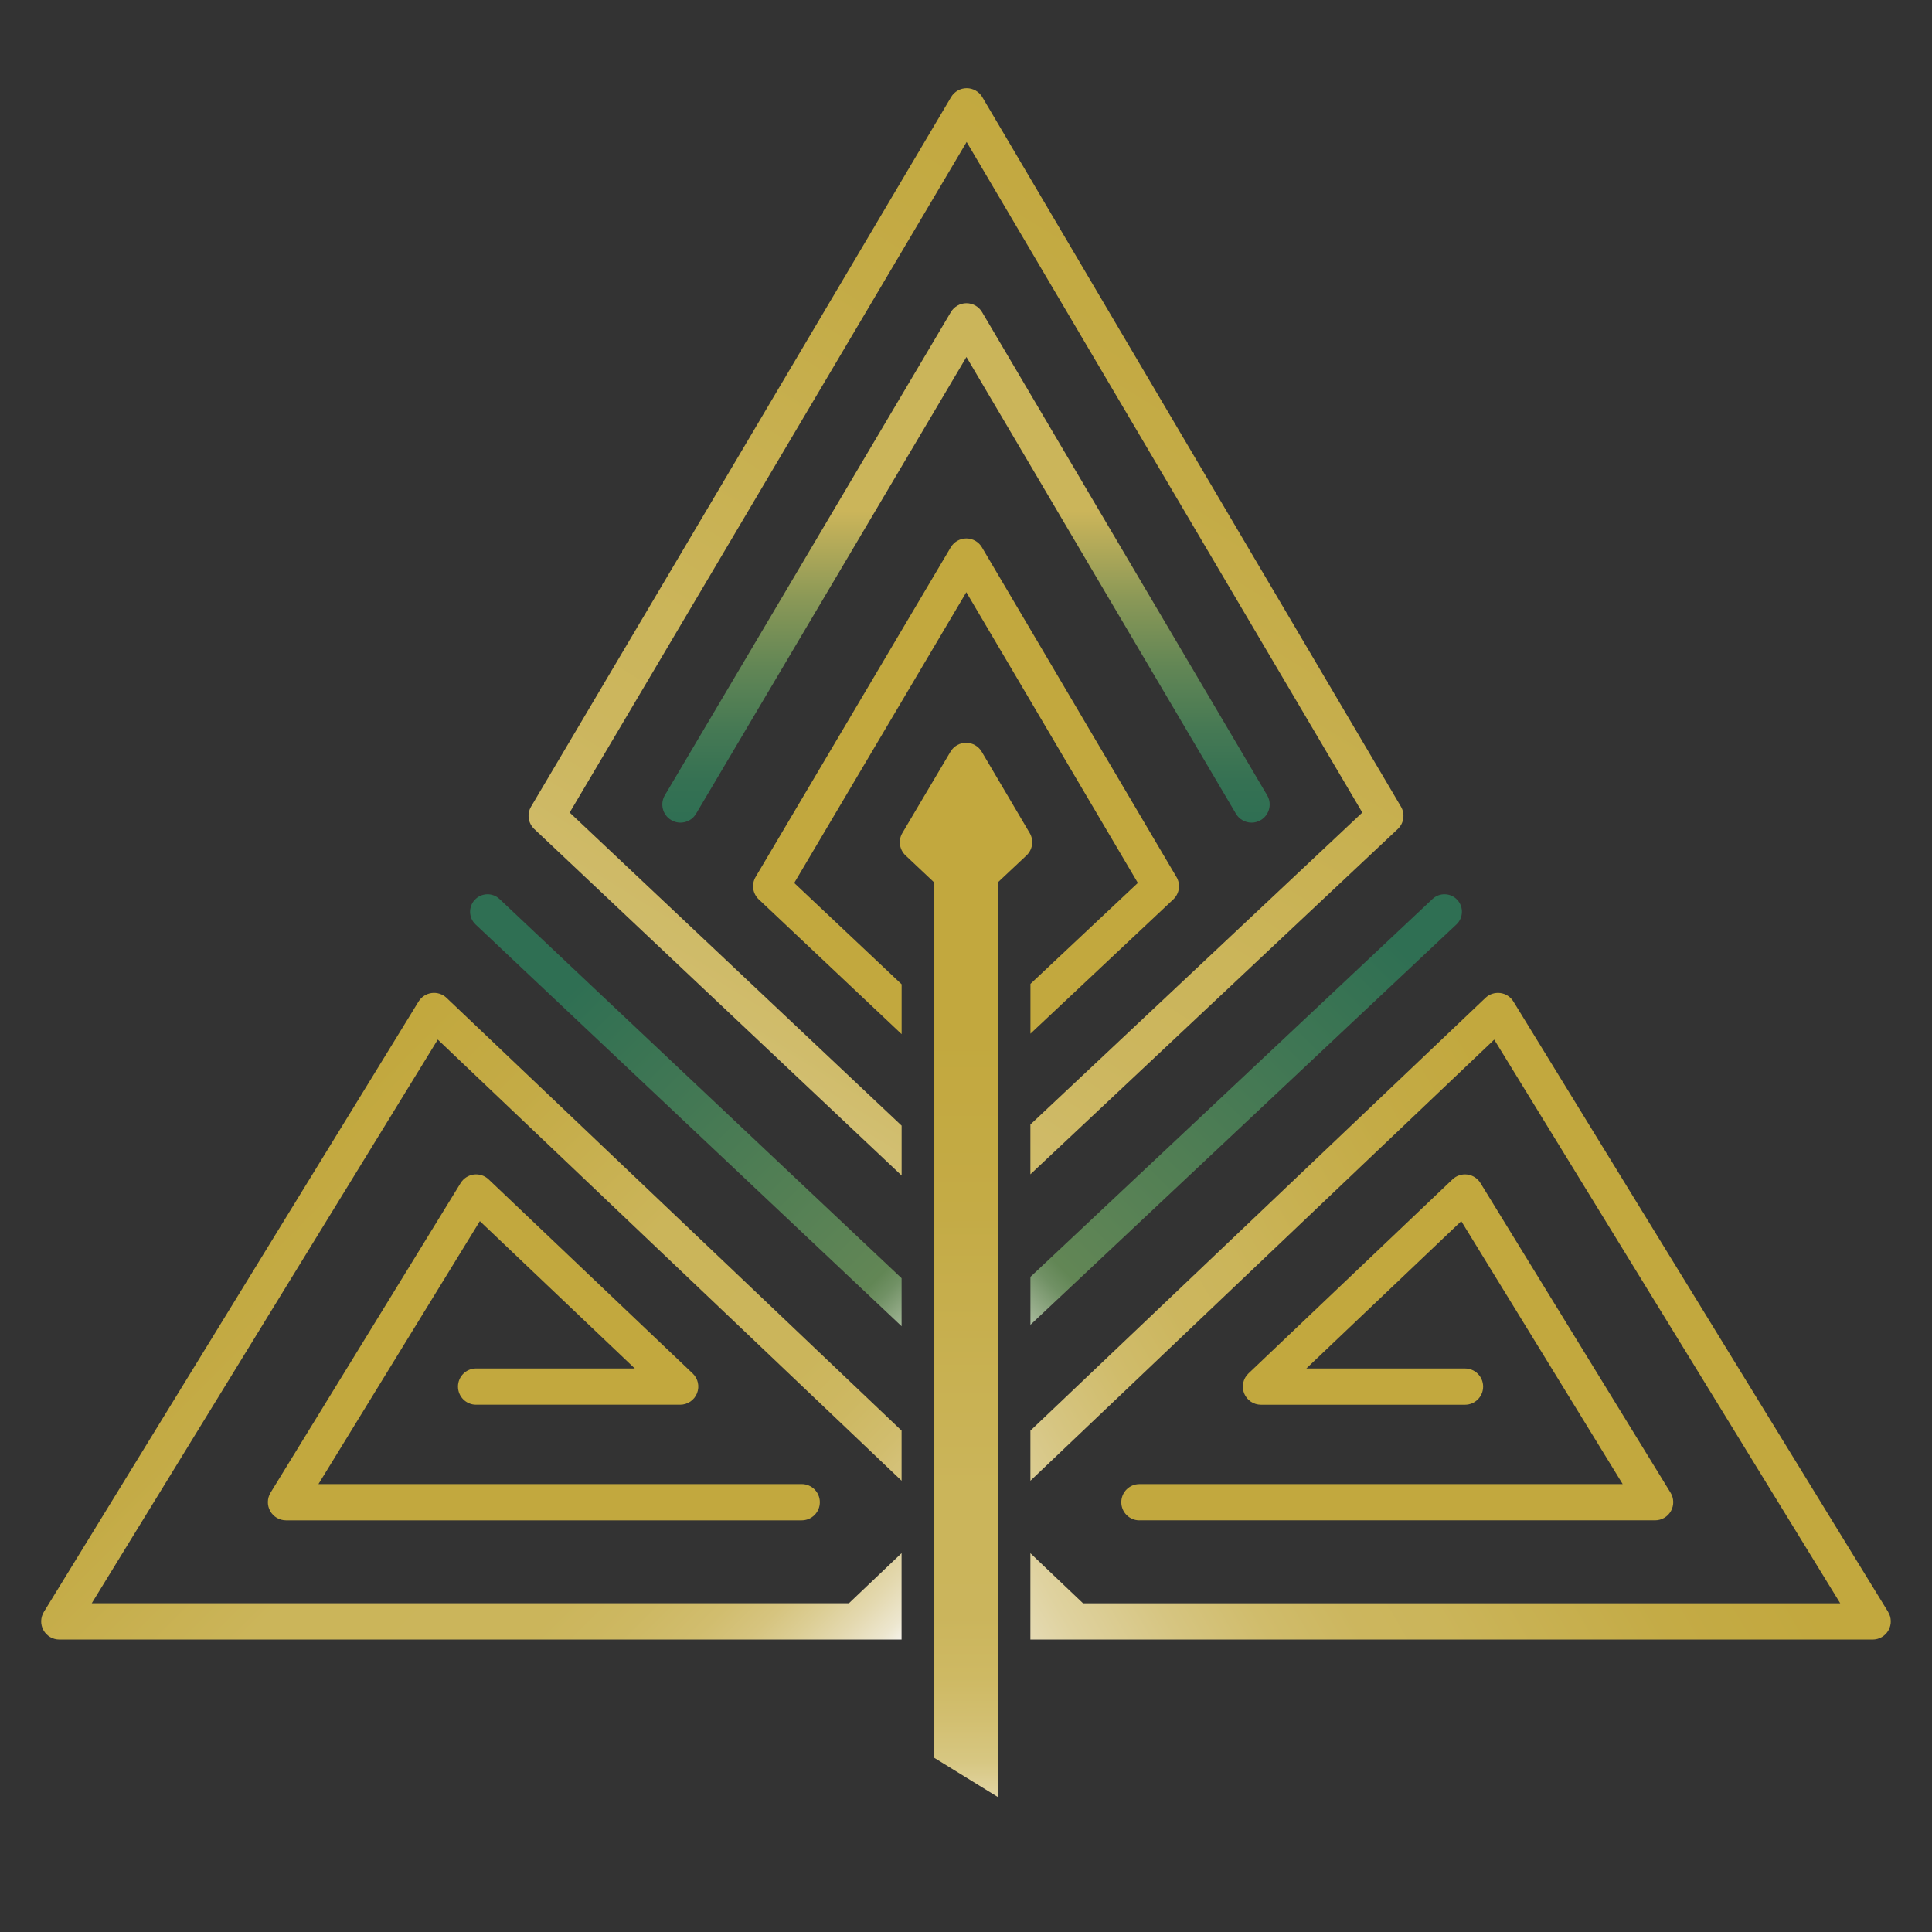 <?xml version="1.0" encoding="UTF-8"?>
<svg id="Layer_1" xmlns="http://www.w3.org/2000/svg" xmlns:xlink="http://www.w3.org/1999/xlink" version="1.1" viewBox="0 0 1024 1024">
  <rect x="0" y="0" width="1024" height="1024" fill="#333333" stroke="none"/>
  <defs>
    <style>
      .st0 {
        fill: none;
      }
      .st1 {
        fill: url(#linear-gradient2);
      }
      .st2 {
        fill: url(#linear-gradient1);
      }
      .st3 {
        fill: #c2a83e;
      }
      .st4 {
        fill: url(#linear-gradient);
      }
      .st5 {
        fill: url(#New_Gradient_Swatch_31);
      }
      .st6 {
        fill: url(#New_Gradient_Swatch_3);
      }
      .st7 {
        fill: url(#New_Gradient_Swatch_2);
      }
      .st8 {
        fill: url(#New_Gradient_Swatch_1);
      }
    </style>
    <linearGradient id="New_Gradient_Swatch_2" data-name="New Gradient Swatch 2" x1="512" y1="160.72" x2="512" y2="436.01" gradientUnits="userSpaceOnUse">
      <stop offset=".4" stop-color="#cbb55a"/>
      <stop offset=".44" stop-color="#bdae59"/>
      <stop offset=".57" stop-color="#8a9857"/>
      <stop offset=".7" stop-color="#628655"/>
      <stop offset=".82" stop-color="#467954"/>
      <stop offset=".92" stop-color="#357153"/>
      <stop offset="1" stop-color="#2f6f53"/>
    </linearGradient>
    <linearGradient id="New_Gradient_Swatch_1" data-name="New Gradient Swatch 1" x1="242.39" y1="859.89" x2="697.53" y2="124.44" gradientUnits="userSpaceOnUse">
      <stop offset="0" stop-color="#fff"/>
      <stop offset=".02" stop-color="#fcfaf6"/>
      <stop offset=".12" stop-color="#ede5c6"/>
      <stop offset=".22" stop-color="#e0d49f"/>
      <stop offset=".32" stop-color="#d7c681"/>
      <stop offset=".41" stop-color="#d0bc6b"/>
      <stop offset=".51" stop-color="#ccb65e"/>
      <stop offset=".59" stop-color="#cbb55a"/>
      <stop offset=".83" stop-color="#c4ab46"/>
      <stop offset="1" stop-color="#c2a83e"/>
    </linearGradient>
    <linearGradient id="New_Gradient_Swatch_3" data-name="New Gradient Swatch 3" x1="522.75" y1="719.68" x2="765.8" y2="476.63" gradientUnits="userSpaceOnUse">
      <stop offset="0" stop-color="#f6f3ec"/>
      <stop offset=".03" stop-color="#dde0d2"/>
      <stop offset=".1" stop-color="#9bb08f"/>
      <stop offset=".15" stop-color="#719165"/>
      <stop offset=".18" stop-color="#628655"/>
      <stop offset=".9" stop-color="#2f6f53"/>
    </linearGradient>
    <linearGradient id="New_Gradient_Swatch_31" data-name="New Gradient Swatch 3" x1="501.21" y1="719.98" x2="282.29" y2="501.06" xlink:href="#New_Gradient_Swatch_3"/>
    <linearGradient id="linear-gradient" x1="393.55" y1="954.51" x2="98.93" y2="659.9" gradientUnits="userSpaceOnUse">
      <stop offset="0" stop-color="#f6f3ec"/>
      <stop offset=".02" stop-color="#ede7d0"/>
      <stop offset=".06" stop-color="#e4d9b0"/>
      <stop offset=".1" stop-color="#dcce95"/>
      <stop offset=".14" stop-color="#d6c47f"/>
      <stop offset=".19" stop-color="#d1bd6e"/>
      <stop offset=".26" stop-color="#cdb862"/>
      <stop offset=".34" stop-color="#cbb55b"/>
      <stop offset=".59" stop-color="#cbb55a"/>
      <stop offset=".83" stop-color="#c4ab46"/>
      <stop offset="1" stop-color="#c2a83e"/>
    </linearGradient>
    <linearGradient id="linear-gradient1" x1="507.28" y1="920.44" x2="876.68" y2="707.17" gradientUnits="userSpaceOnUse">
      <stop offset="0" stop-color="#f6f3ec"/>
      <stop offset=".09" stop-color="#eae2c6"/>
      <stop offset=".19" stop-color="#dfd29f"/>
      <stop offset=".3" stop-color="#d6c581"/>
      <stop offset=".4" stop-color="#d0bc6b"/>
      <stop offset=".5" stop-color="#ccb65e"/>
      <stop offset=".59" stop-color="#cbb55a"/>
      <stop offset=".83" stop-color="#c4ab46"/>
      <stop offset="1" stop-color="#c2a83e"/>
    </linearGradient>
    <linearGradient id="linear-gradient2" x1="513.12" y1="992.65" x2="512.19" y2="539.51" gradientUnits="userSpaceOnUse">
      <stop offset="0" stop-color="#fff"/>
      <stop offset=".03" stop-color="#f3eed9"/>
      <stop offset=".06" stop-color="#e8deb7"/>
      <stop offset=".1" stop-color="#dfd19a"/>
      <stop offset=".13" stop-color="#d7c782"/>
      <stop offset=".18" stop-color="#d2bf70"/>
      <stop offset=".23" stop-color="#ceb963"/>
      <stop offset=".3" stop-color="#cbb55c"/>
      <stop offset=".45" stop-color="#cbb55a"/>
      <stop offset=".77" stop-color="#c4ab46"/>
      <stop offset="1" stop-color="#c2a83e"/>
    </linearGradient>
  </defs>
  <path class="st7" d="M663.35,436.01c-3.29,0-6.5-1.69-8.29-4.73l-142.83-242.06-143.3,242.07c-2.7,4.57-8.6,6.08-13.17,3.38-4.57-2.7-6.08-8.6-3.38-13.17l151.59-256.07c1.73-2.92,4.88-4.72,8.27-4.72h0c3.4,0,6.55,1.8,8.27,4.73l151.1,256.07c2.7,4.57,1.18,10.47-3.39,13.17-1.53.9-3.22,1.34-4.88,1.34Z"/>
  <polygon class="st0" points="477.86 849.75 477.86 849.75 477.86 849.75 477.86 849.75"/>
  <path class="st8" d="M301.93,430.69l210.41-355.44,209.72,355.42-175.93,165.34v26.39l194.7-182.98c3.28-3.08,3.98-8.02,1.7-11.89L520.64,51.47c-1.73-2.93-4.87-4.73-8.27-4.73h0c-3.4,0-6.54,1.79-8.27,4.72l-222.61,376.05c-2.29,3.87-1.59,8.81,1.68,11.89l194.71,183.64v-26.43l-175.92-165.92Z"/>
  <path class="st6" d="M771.93,489.99c3.73-3.5,3.91-9.36.41-13.09-3.5-3.73-9.36-3.91-13.09-.41l-213.1,200.28v25.41l225.78-212.2Z"/>
  <path class="st5" d="M264.77,476.51c-3.72-3.51-9.58-3.34-13.09.38-3.51,3.72-3.34,9.58.38,13.09l225.8,212.95v-25.45l-213.09-200.97Z"/>
  <path class="st3" d="M623.54,464.82l-103.09-174.71c-1.73-2.93-4.87-4.73-8.27-4.73h0c-3.4,0-6.54,1.79-8.27,4.72l-103.42,174.71c-2.29,3.87-1.59,8.81,1.68,11.89l75.71,71.41v-26.43l-56.93-53.69,91.22-154.1,90.92,154.08-56.93,53.5v26.39l75.7-71.15c3.28-3.08,3.98-8.02,1.7-11.89Z"/>
  <path class="st4" d="M477.86,784.81v-26.54l-241.18-229.39c-2.1-2-4.99-2.94-7.87-2.57-2.88.38-5.43,2.03-6.95,4.5L23.25,854.34c-1.82,2.97-1.9,6.69-.2,9.72,1.7,3.04,4.91,4.92,8.39,4.92h446.41v-19.23h0,0v-26.54l-27.9,26.54H48.63l183.4-298.76,245.82,233.81Z"/>
  <path class="st2" d="M1000.75,854.34l-198.61-323.52c-1.52-2.47-4.07-4.13-6.95-4.5-2.88-.37-5.77.57-7.87,2.57l-241.18,229.39v26.54l245.82-233.81,183.4,298.76h-401.33l-27.9-26.54v45.76h446.41c3.48,0,6.69-1.88,8.39-4.92,1.7-3.04,1.63-6.76-.2-9.72Z"/>
  <path class="st3" d="M603.92,805.8h273.32c3.48,0,6.69-1.88,8.39-4.92,1.7-3.04,1.63-6.76-.2-9.72l-100.76-164.13c-1.52-2.47-4.07-4.13-6.95-4.5-2.89-.38-5.77.57-7.87,2.57l-108.14,102.86c-2.85,2.71-3.76,6.88-2.3,10.53s4.99,6.05,8.93,6.05h108.14c5.31,0,9.61-4.3,9.61-9.61s-4.3-9.61-9.61-9.61h-84.09l82.11-78.09,85.56,139.37h-256.14c-5.31,0-9.61,4.3-9.61,9.61s4.3,9.61,9.61,9.61Z"/>
  <path class="st3" d="M143.21,800.89c1.7,3.04,4.91,4.92,8.39,4.92h273.32c5.31,0,9.61-4.3,9.61-9.61s-4.3-9.61-9.61-9.61H168.78l85.55-139.37,82.11,78.09h-84.09c-5.31,0-9.61,4.3-9.61,9.61s4.3,9.61,9.61,9.61h108.14c3.93,0,7.47-2.39,8.93-6.05s.55-7.82-2.3-10.53l-108.14-102.86c-2.1-2-5-2.94-7.87-2.57-2.88.38-5.43,2.03-6.95,4.5l-100.76,164.13c-1.82,2.97-1.9,6.69-.2,9.72Z"/>
  <path class="st1" d="M545.75,441.51l-25.43-43.09c-1.73-2.93-4.87-4.73-8.27-4.73h0c-3.4,0-6.54,1.79-8.27,4.72l-25.51,43.09c-2.29,3.87-1.59,8.81,1.68,11.89l15.26,14.39v463.92l33.6,20.71v-484.68l15.25-14.33c3.28-3.08,3.98-8.02,1.7-11.89Z"/>
</svg>